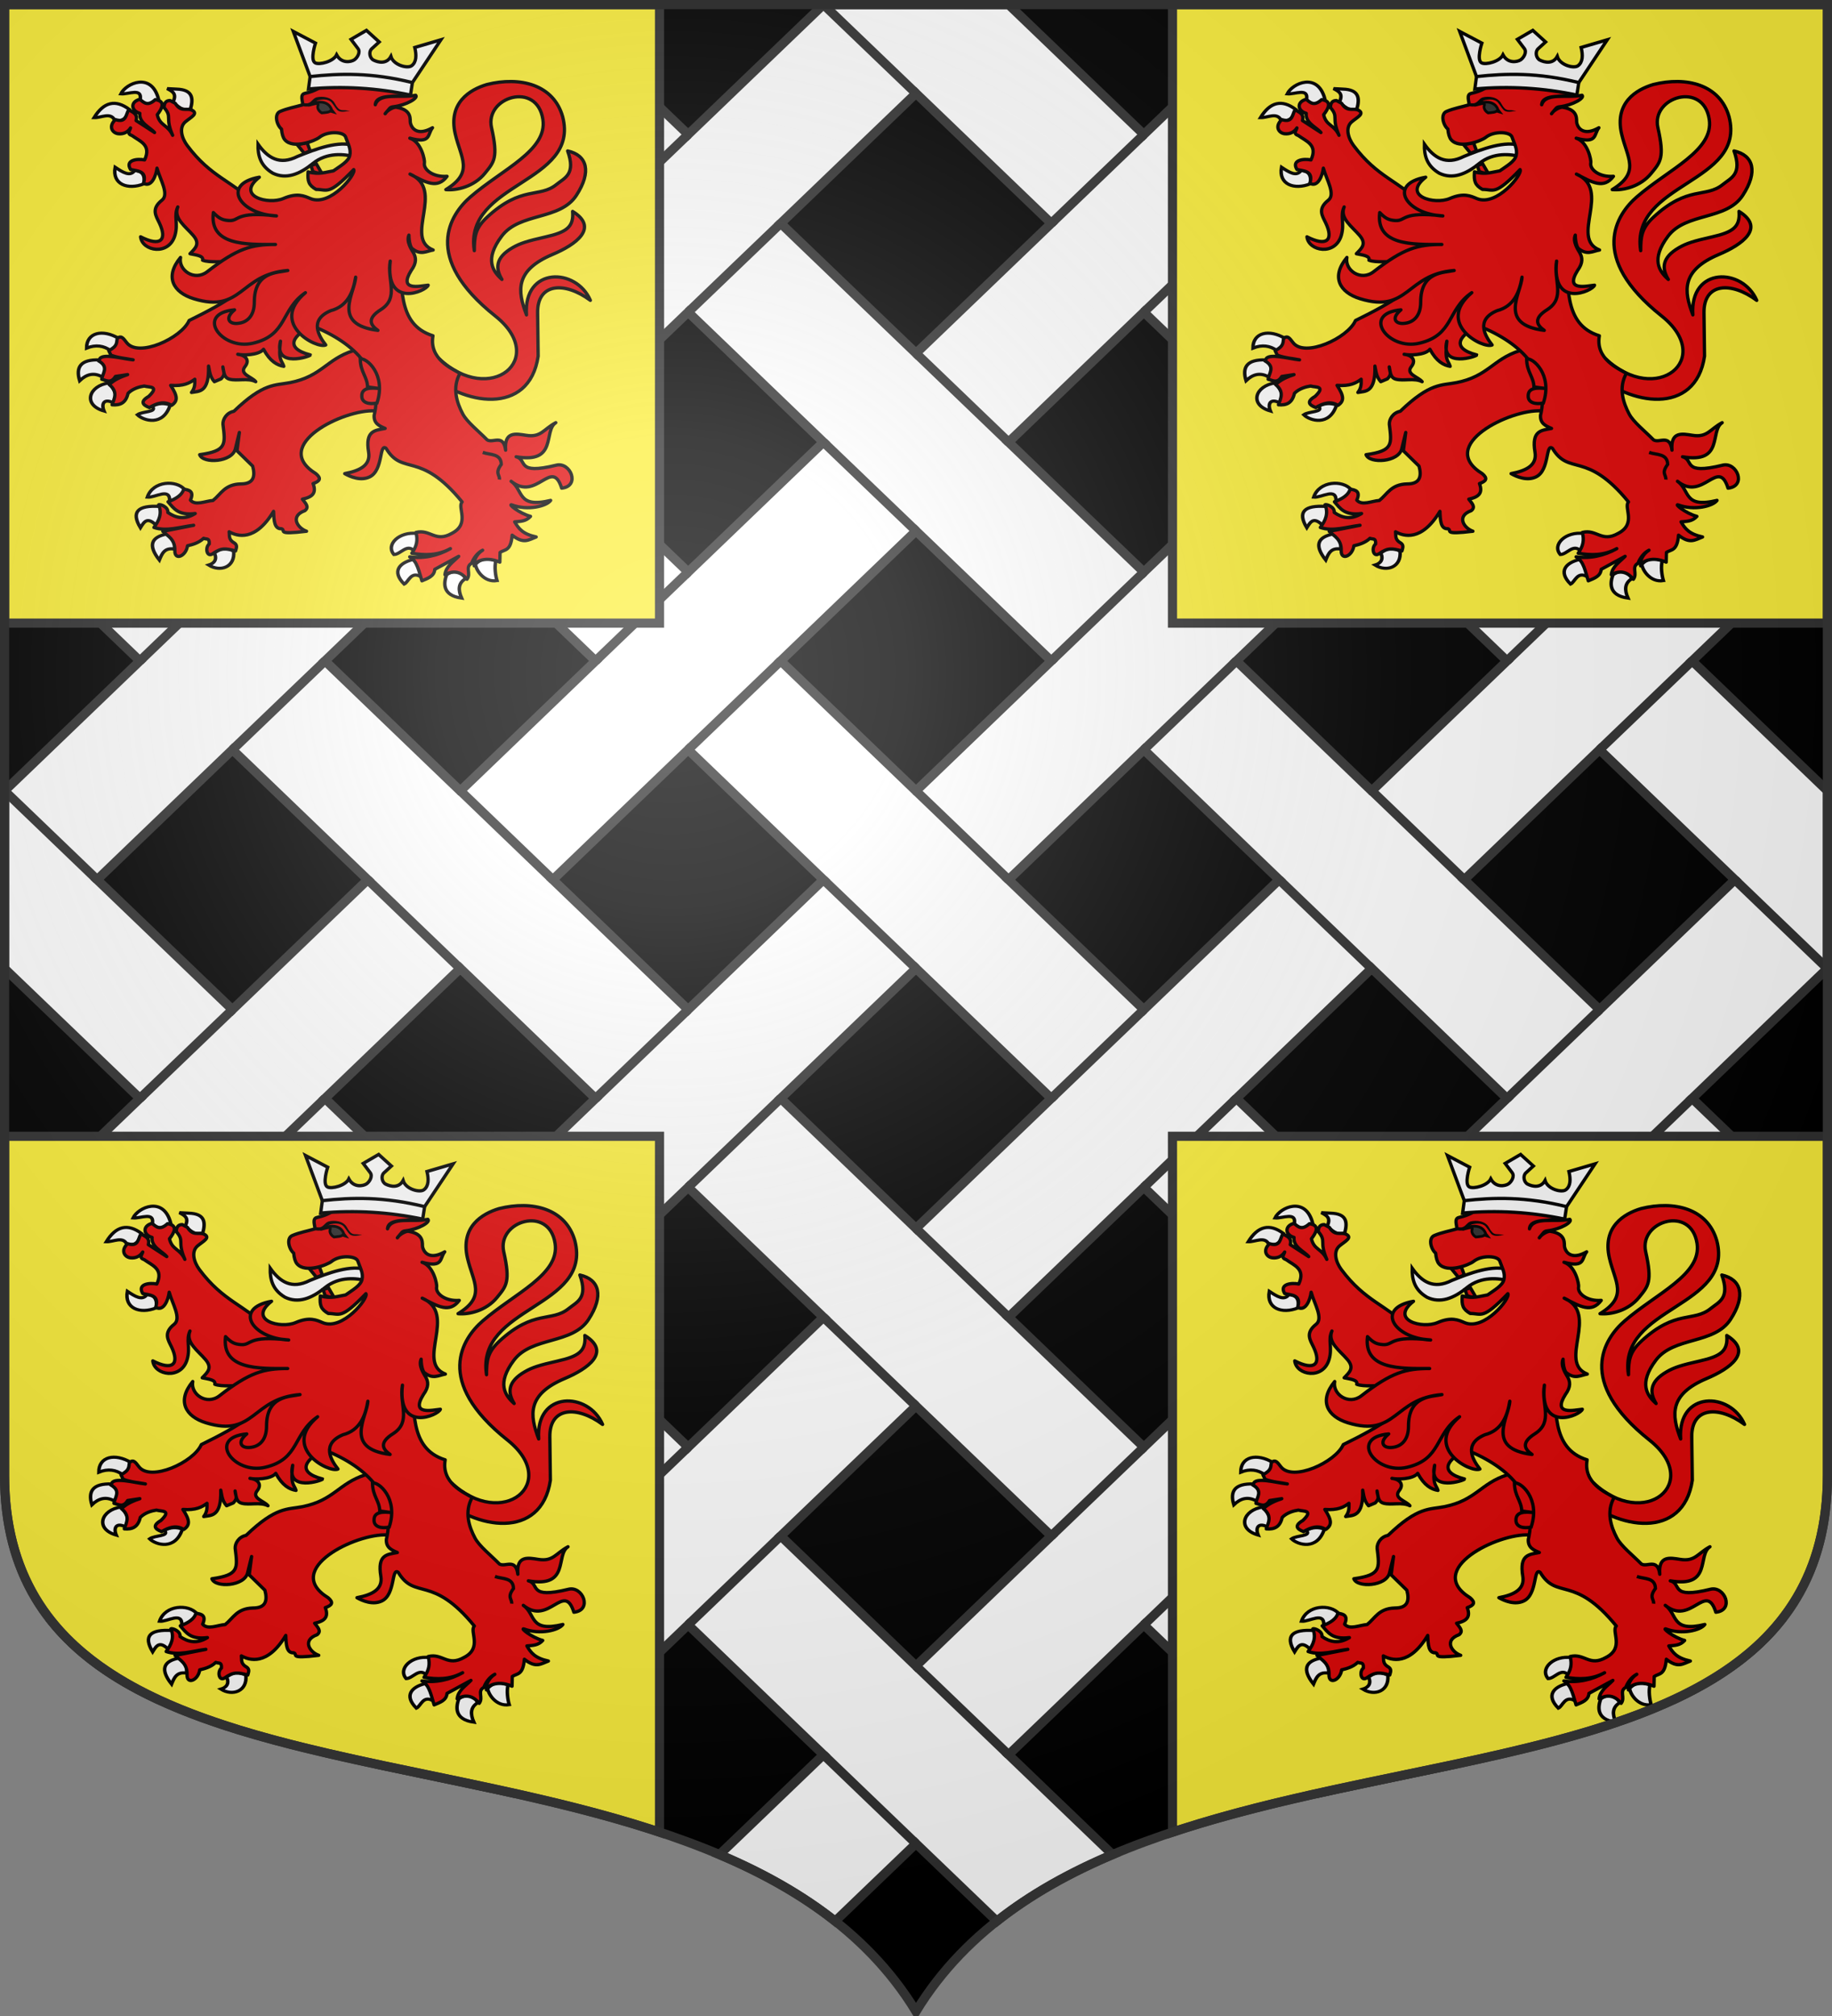<?xml version="1.0" encoding="UTF-8" standalone="no"?>
<!-- Created with Inkscape (http://www.inkscape.org/) -->
<svg
   xmlns:dc="http://purl.org/dc/elements/1.1/"
   xmlns:cc="http://creativecommons.org/ns#"
   xmlns:rdf="http://www.w3.org/1999/02/22-rdf-syntax-ns#"
   xmlns:svg="http://www.w3.org/2000/svg"
   xmlns="http://www.w3.org/2000/svg"
   xmlns:xlink="http://www.w3.org/1999/xlink"
   xmlns:sodipodi="http://sodipodi.sourceforge.net/DTD/sodipodi-0.dtd"
   xmlns:inkscape="http://www.inkscape.org/namespaces/inkscape"
   width="600"
   height="660"
   id="svg2383"
   sodipodi:version="0.32"
   inkscape:version="0.46"
   version="1.0"
   sodipodi:docname="Blason_Manonville-A_54.svg"
   inkscape:output_extension="org.inkscape.output.svg.inkscape">
  <rect width="100%" height="100%" fill="#808080" stroke="none"/>
  <defs
     id="defs2385">
    <clipPath
       id="shield_cut">
      <path
         d="M -298.5,-298.5 L -298.5,183 C -298.5,312.055 -66.86,248.948 0,358.5 C 66.86,248.948 298.5,312.055 298.5,183 L 298.5,-298.5 L -298.5,-298.5 z"
         id="shield" />
    </clipPath>
    <radialGradient
       r="405"
       cy="-80"
       cx="-80"
       gradientUnits="userSpaceOnUse"
       id="Gradient1">
      <stop
         id="stop2521"
         offset="0"
         style="stop-color:#fff;stop-opacity:0.31" />
      <stop
         id="stop2523"
         offset="0.19"
         style="stop-color:#fff;stop-opacity:0.25" />
      <stop
         id="stop2525"
         offset="0.6"
         style="stop-color:#6b6b6b;stop-opacity:0.125" />
      <stop
         id="stop2527"
         offset="1"
         style="stop-color:#000;stop-opacity:0.125" />
    </radialGradient>
    <g
       id="f">
      <rect
         id="rect1964"
         style="fill:#28166f"
         y="-30"
         x="-50"
         height="60"
         width="100" />
      <g
         id="g1966"
         style="fill:#ffffff"
         transform="translate(0,-20)">
        <path
           id="path1968"
           d="M -1.212,27.818 C -1.212,22.175 -2.091,20.471 -4.542,13.98 C -5.709,10.888 -5.024,7.103 -2.858,3.601 C -2.082,2.346 -1.114,1.214 0,0 C 1.114,1.214 2.082,2.346 2.858,3.601 C 5.024,7.103 5.709,10.888 4.542,13.98 C 2.091,20.471 1.212,22.175 1.212,27.818 L -1.212,27.818 z" />
        <path
           id="rwi"
           d="M 2.922,27.672 C 2.922,21.721 5.239,17.829 8.501,16.66 C 9.949,16.141 11.808,16.387 13.519,18.107 C 15.638,20.236 16.255,26.1 10.036,27.228 C 10.694,26.272 10.655,24.147 9.322,23.441 C 8.331,22.916 7.209,23.188 6.646,23.564 C 5.822,24.116 4.917,25.67 4.967,27.672 L 2.922,27.672 z" />
        <path
           id="path1971"
           d="M 1.777,30.183 C 1.79,32.191 2.795,33.518 4.516,34.257 C 4.295,34.955 3.257,36.378 1.831,36.281 C 1.55,37.787 1.282,38.632 0,40 C -1.282,38.632 -1.55,37.787 -1.831,36.281 C -3.257,36.378 -4.295,34.955 -4.516,34.257 C -2.795,33.518 -1.79,32.191 -1.777,30.183 L 1.777,30.183 z" />
        <use
           xlink:href="#rwi"
           height="400"
           width="800"
           y="0"
           x="0"
           id="use1973"
           transform="scale(-1,1)" />
        <rect
           id="rect1975"
           y="27.331"
           x="-7.923"
           height="3.218"
           width="15.846" />
      </g>
    </g>
    <g
       id="s">
      <g
         id="c">
        <path
           id="t"
           d="M 0,0 L 0,1 L 0.5,1 L 0,0 z"
           transform="matrix(0.951,0.309,-0.309,0.951,0,-1)" />
        <use
           xlink:href="#t"
           transform="scale(-1,1)"
           id="use2144"
           x="0"
           y="0"
           width="810"
           height="540" />
      </g>
      <g
         id="a">
        <use
           xlink:href="#c"
           transform="matrix(0.309,0.951,-0.951,0.309,0,0)"
           id="use2147"
           x="0"
           y="0"
           width="810"
           height="540" />
        <use
           xlink:href="#c"
           transform="matrix(-0.809,0.588,-0.588,-0.809,0,0)"
           id="use2149"
           x="0"
           y="0"
           width="810"
           height="540" />
      </g>
      <use
         xlink:href="#a"
         transform="scale(-1,1)"
         id="use2151"
         x="0"
         y="0"
         width="810"
         height="540" />
    </g>
    <g
       id="s-4">
      <g
         id="c-6">
        <path
           id="t-0"
           d="M 0,0 L 0,1 L 0.5,1 L 0,0 z"
           transform="matrix(0.951,0.309,-0.309,0.951,0,-1)" />
        <use
           xlink:href="#t-0"
           transform="scale(-1,1)"
           id="use2144-7"
           x="0"
           y="0"
           width="810"
           height="540" />
      </g>
      <g
         id="a-1">
        <use
           xlink:href="#c-6"
           transform="matrix(0.309,0.951,-0.951,0.309,0,0)"
           id="use2147-7"
           x="0"
           y="0"
           width="810"
           height="540" />
        <use
           xlink:href="#c-6"
           transform="matrix(-0.809,0.588,-0.588,-0.809,0,0)"
           id="use2149-7"
           x="0"
           y="0"
           width="810"
           height="540" />
      </g>
      <use
         xlink:href="#a-1"
         transform="scale(-1,1)"
         id="use2151-7"
         x="0"
         y="0"
         width="810"
         height="540" />
    </g>
  </defs>
  <sodipodi:namedview
     id="base"
     pagecolor="#ffffff"
     bordercolor="#666666"
     borderopacity="1.0"
     inkscape:pageopacity="0.0"
     inkscape:pageshadow="2"
     inkscape:zoom="1.1621212"
     inkscape:cx="300"
     inkscape:cy="330"
     inkscape:document-units="px"
     inkscape:current-layer="layer1"
     showgrid="false"
     showborder="true"
     inkscape:showpageshadow="true"
     inkscape:window-width="1280"
     inkscape:window-height="977"
     inkscape:window-x="-4"
     inkscape:window-y="-4"
     inkscape:object-nodes="true"
     objecttolerance="9" />
  <g
     inkscape:label="Fond écu"
     inkscape:groupmode="layer"
     id="layer1"
     transform="translate(0,-392.362)">
    <use
       id="use2532"
       xlink:href="#shield"
       style="fill:#000000"
       x="0"
       y="0"
       width="744.094"
       height="1052.362"
       transform="translate(300,692.362)" />
    <g
       id="layer3"
       inkscape:label="Meubles"
       transform="translate(300,692.362)" />
    <g
       id="layer2"
       inkscape:label="Reflet final"
       transform="translate(300,692.362)" />
    <g
       id="g2561"
       inkscape:label="Contour final"
       transform="translate(300,692.362)" />
    <path
       style="fill:#ffffff;fill-opacity:1;fill-rule:nonzero;stroke:#313131;stroke-width:3;stroke-linecap:butt;stroke-linejoin:miter;stroke-miterlimit:4;stroke-dasharray:none;stroke-dashoffset:0;stroke-opacity:1"
       d="M 1.5,393.862 L 1.5,422.925 L 45.812,465.487 L 1.5,508.018 L 1.5,566.206 L 45.812,608.737 L 1.5,651.268 L 1.5,709.456 L 45.812,751.956 L 1.5,794.487 L 1.5,852.706 L 45.812,895.237 L 16.844,923.018 C 25.393,933.704 37.133,941.844 51.031,948.393 L 76.125,924.3 L 123.719,969.987 C 130.31,971.394 137.001,972.812 143.719,974.206 L 161.375,977.925 C 163.586,978.402 165.792,978.871 168,979.362 L 225.375,924.3 L 269.688,966.831 L 235.625,999.518 C 249.484,1005.385 262.316,1012.475 273.531,1021.331 L 300,995.925 L 326.469,1021.331 C 337.684,1012.475 350.516,1005.385 364.375,999.518 L 330.312,966.831 L 374.625,924.3 L 432,979.362 C 434.208,978.871 436.414,978.402 438.625,977.925 L 456.281,974.206 C 462.999,972.812 469.69,971.394 476.281,969.987 L 523.875,924.3 L 548.969,948.393 C 562.867,941.844 574.607,933.704 583.156,923.018 L 554.188,895.237 L 598.5,852.706 L 598.5,794.487 L 554.188,751.956 L 598.469,709.425 L 598.5,651.268 L 554.188,608.737 L 598.5,566.206 L 598.5,507.987 L 554.188,465.456 L 598.5,422.925 L 598.5,393.862 L 568.188,393.862 L 523.875,436.393 L 479.562,393.862 L 449.25,393.862 L 418.938,393.862 L 374.625,436.393 L 330.312,393.862 L 300,393.862 L 269.688,393.862 L 225.375,436.393 L 181.062,393.862 L 150.75,393.862 L 120.438,393.862 L 76.125,436.393 L 31.812,393.862 L 1.5,393.862 z M 150.75,422.925 L 195.062,465.487 L 150.75,508.018 L 106.438,465.487 L 150.75,422.925 z M 300,422.925 L 344.312,465.487 L 300,508.018 L 255.688,465.487 L 300,422.925 z M 449.25,422.925 L 493.562,465.487 L 449.25,508.018 L 404.938,465.487 L 449.25,422.925 z M 76.125,494.55 L 120.438,537.112 L 76.125,579.643 L 31.812,537.112 L 76.125,494.55 z M 225.375,494.55 L 269.688,537.112 L 225.375,579.643 L 181.062,537.112 L 225.375,494.55 z M 374.625,494.55 L 418.938,537.112 L 374.625,579.643 L 330.312,537.112 L 374.625,494.55 z M 523.875,494.55 L 568.188,537.112 L 523.875,579.643 L 479.562,537.112 L 523.875,494.55 z M 150.75,566.175 L 195.062,608.737 L 150.781,651.268 L 150.75,651.268 L 150.719,651.268 L 106.438,608.737 L 150.75,566.175 z M 300,566.175 L 344.312,608.737 L 300.031,651.268 L 300,651.268 L 299.969,651.268 L 255.688,608.737 L 300,566.175 z M 449.25,566.175 L 493.562,608.737 L 449.281,651.268 L 449.25,651.268 L 449.219,651.268 L 404.938,608.737 L 449.25,566.175 z M 76.125,637.8 L 120.438,680.362 L 76.125,722.893 L 31.812,680.362 L 76.125,637.8 z M 225.375,637.8 L 269.688,680.362 L 225.375,722.893 L 181.062,680.362 L 225.375,637.8 z M 374.625,637.8 L 418.938,680.362 L 374.625,722.893 L 330.312,680.362 L 374.625,637.8 z M 523.875,637.8 L 568.188,680.362 L 523.875,722.893 L 479.562,680.362 L 523.875,637.8 z M 150.719,709.425 L 150.75,709.456 L 150.781,709.425 L 195.062,751.987 L 150.75,794.518 L 106.438,751.956 L 150.719,709.425 z M 299.969,709.425 L 300,709.456 L 300.031,709.425 L 344.312,751.956 L 300,794.518 L 255.688,751.956 L 299.969,709.425 z M 449.219,709.425 L 449.25,709.456 L 449.281,709.425 L 493.562,751.987 L 449.25,794.518 L 404.938,751.956 L 449.219,709.425 z M 76.125,781.05 L 120.438,823.612 L 76.125,866.143 L 31.812,823.581 L 76.125,781.05 z M 225.375,781.05 L 269.688,823.612 L 225.375,866.143 L 181.062,823.581 L 225.375,781.05 z M 374.625,781.05 L 418.938,823.612 L 374.625,866.143 L 330.312,823.581 L 374.625,781.05 z M 523.875,781.05 L 568.188,823.612 L 523.875,866.143 L 479.562,823.581 L 523.875,781.05 z M 150.75,852.675 L 195.062,895.237 L 150.75,937.768 L 106.438,895.206 L 150.75,852.675 z M 300,852.675 L 344.312,895.206 L 300,937.768 L 255.688,895.206 L 300,852.675 z M 449.25,852.675 L 493.562,895.237 L 449.25,937.768 L 404.938,895.206 L 449.25,852.675 z"
       id="path10375"
       sodipodi:nodetypes="ccccccccccccccccccccccccccccccccccccccccccccccccccccccccccccccccccccccccccccccccccccccccccccccccccccccccccccccccccccccccccccccccccccccccccccccccccccccccccccccccccccccccccccccccccccccccccccccccccc" />
    <g
       id="g11752"
       transform="translate(0,700)">
      <path
         id="path10499"
         d="M 195.062,-234.513 L 225.375,-263.607"
         style="fill:none;fill-opacity:1;fill-rule:nonzero;stroke:#313131;stroke-width:3;stroke-linecap:butt;stroke-linejoin:miter;stroke-miterlimit:4;stroke-dasharray:none;stroke-dashoffset:0;stroke-opacity:1" />
      <path
         id="path10501"
         d="M 225.375,-205.45 L 255.688,-234.513"
         style="fill:none;fill-opacity:1;fill-rule:nonzero;stroke:#313131;stroke-width:3;stroke-linecap:butt;stroke-linejoin:miter;stroke-miterlimit:4;stroke-dasharray:none;stroke-dashoffset:0;stroke-opacity:1" />
      <path
         id="path10503"
         d="M 181.062,-162.888 L 150.75,-191.982"
         style="fill:none;fill-opacity:1;fill-rule:nonzero;stroke:#313131;stroke-width:3;stroke-linecap:butt;stroke-linejoin:miter;stroke-miterlimit:4;stroke-dasharray:none;stroke-dashoffset:0;stroke-opacity:1" />
      <path
         id="path10505"
         d="M 150.75,-133.825 L 120.438,-162.888"
         style="fill:none;fill-opacity:1;fill-rule:nonzero;stroke:#313131;stroke-width:3;stroke-linecap:butt;stroke-linejoin:miter;stroke-miterlimit:4;stroke-dasharray:none;stroke-dashoffset:0;stroke-opacity:1" />
      <path
         id="path10507"
         d="M 76.125,-205.45 L 106.438,-234.513"
         style="fill:none;fill-opacity:1;fill-rule:nonzero;stroke:#313131;stroke-width:3;stroke-linecap:butt;stroke-linejoin:miter;stroke-miterlimit:4;stroke-dasharray:none;stroke-dashoffset:0;stroke-opacity:1" />
      <path
         id="path10509"
         d="M 45.812,-234.513 L 76.125,-263.607"
         style="fill:none;fill-opacity:1;fill-rule:nonzero;stroke:#313131;stroke-width:3;stroke-linecap:butt;stroke-linejoin:miter;stroke-miterlimit:4;stroke-dasharray:none;stroke-dashoffset:0;stroke-opacity:1" />
      <path
         id="path10511"
         d="M 31.812,-162.888 L 1.5,-191.982"
         style="fill:none;fill-opacity:1;fill-rule:nonzero;stroke:#313131;stroke-width:3;stroke-linecap:butt;stroke-linejoin:miter;stroke-miterlimit:4;stroke-dasharray:none;stroke-dashoffset:0;stroke-opacity:1" />
      <path
         id="path10513"
         d="M 269.688,-162.888 L 300,-133.825"
         style="fill:none;fill-opacity:1;fill-rule:nonzero;stroke:#313131;stroke-width:3;stroke-linecap:butt;stroke-linejoin:miter;stroke-miterlimit:4;stroke-dasharray:none;stroke-dashoffset:0;stroke-opacity:1" />
      <path
         id="path10515"
         d="M 330.312,-162.888 L 300,-191.982"
         style="fill:none;fill-opacity:1;fill-rule:nonzero;stroke:#313131;stroke-width:3;stroke-linecap:butt;stroke-linejoin:miter;stroke-miterlimit:4;stroke-dasharray:none;stroke-dashoffset:0;stroke-opacity:1" />
      <path
         id="path10517"
         d="M 344.312,-234.513 L 374.625,-263.607"
         style="fill:none;fill-opacity:1;fill-rule:nonzero;stroke:#313131;stroke-width:3;stroke-linecap:butt;stroke-linejoin:miter;stroke-miterlimit:4;stroke-dasharray:none;stroke-dashoffset:0;stroke-opacity:1" />
      <path
         id="path10519"
         d="M 374.625,-205.45 L 404.938,-234.513"
         style="fill:none;fill-opacity:1;fill-rule:nonzero;stroke:#313131;stroke-width:3;stroke-linecap:butt;stroke-linejoin:miter;stroke-miterlimit:4;stroke-dasharray:none;stroke-dashoffset:0;stroke-opacity:1" />
      <path
         id="path10521"
         d="M 479.562,-162.888 L 449.25,-191.982"
         style="fill:none;fill-opacity:1;fill-rule:nonzero;stroke:#313131;stroke-width:3;stroke-linecap:butt;stroke-linejoin:miter;stroke-miterlimit:4;stroke-dasharray:none;stroke-dashoffset:0;stroke-opacity:1" />
      <path
         id="path10523"
         d="M 449.25,-133.825 L 418.938,-162.888"
         style="fill:none;fill-opacity:1;fill-rule:nonzero;stroke:#313131;stroke-width:3;stroke-linecap:butt;stroke-linejoin:miter;stroke-miterlimit:4;stroke-dasharray:none;stroke-dashoffset:0;stroke-opacity:1" />
      <path
         id="path10525"
         d="M 493.562,-234.513 L 523.875,-263.607"
         style="fill:none;fill-opacity:1;fill-rule:nonzero;stroke:#313131;stroke-width:3;stroke-linecap:butt;stroke-linejoin:miter;stroke-miterlimit:4;stroke-dasharray:none;stroke-dashoffset:0;stroke-opacity:1" />
      <path
         id="path10527"
         d="M 523.875,-205.45 L 554.188,-234.544"
         style="fill:none;fill-opacity:1;fill-rule:nonzero;stroke:#313131;stroke-width:3;stroke-linecap:butt;stroke-linejoin:miter;stroke-miterlimit:4;stroke-dasharray:none;stroke-dashoffset:0;stroke-opacity:1" />
      <path
         id="path10529"
         d="M 449.25,-277.075 L 418.938,-306.138"
         style="fill:none;fill-opacity:1;fill-rule:nonzero;stroke:#313131;stroke-width:3;stroke-linecap:butt;stroke-linejoin:miter;stroke-miterlimit:4;stroke-dasharray:none;stroke-dashoffset:0;stroke-opacity:1" />
      <path
         id="path10531"
         d="M 300,-277.075 L 269.688,-306.138"
         style="fill:none;fill-opacity:1;fill-rule:nonzero;stroke:#313131;stroke-width:3;stroke-linecap:butt;stroke-linejoin:miter;stroke-miterlimit:4;stroke-dasharray:none;stroke-dashoffset:0;stroke-opacity:1" />
      <path
         id="path10533"
         d="M 150.75,-277.075 L 120.438,-306.138"
         style="fill:none;fill-opacity:1;fill-rule:nonzero;stroke:#313131;stroke-width:3;stroke-linecap:butt;stroke-linejoin:miter;stroke-miterlimit:4;stroke-dasharray:none;stroke-dashoffset:0;stroke-opacity:1" />
      <path
         id="path10535"
         d="M 493.562,-91.263 L 523.875,-120.357"
         style="fill:none;fill-opacity:1;fill-rule:nonzero;stroke:#313131;stroke-width:3;stroke-linecap:butt;stroke-linejoin:miter;stroke-miterlimit:4;stroke-dasharray:none;stroke-dashoffset:0;stroke-opacity:1" />
      <path
         id="path10537"
         d="M 523.875,-62.2 L 554.188,-91.263"
         style="fill:none;fill-opacity:1;fill-rule:nonzero;stroke:#313131;stroke-width:3;stroke-linecap:butt;stroke-linejoin:miter;stroke-miterlimit:4;stroke-dasharray:none;stroke-dashoffset:0;stroke-opacity:1" />
      <path
         id="path10539"
         d="M 598.5,-133.794 L 568.188,-162.888"
         style="fill:none;fill-opacity:1;fill-rule:nonzero;stroke:#313131;stroke-width:3;stroke-linecap:butt;stroke-linejoin:miter;stroke-miterlimit:4;stroke-dasharray:none;stroke-dashoffset:0;stroke-opacity:1" />
      <path
         id="path10541"
         d="M 45.812,-91.263 L 76.125,-120.357"
         style="fill:none;fill-opacity:1;fill-rule:nonzero;stroke:#313131;stroke-width:3;stroke-linecap:butt;stroke-linejoin:miter;stroke-miterlimit:4;stroke-dasharray:none;stroke-dashoffset:0;stroke-opacity:1" />
      <path
         id="path10543"
         d="M 76.125,-62.2 L 106.438,-91.263"
         style="fill:none;fill-opacity:1;fill-rule:nonzero;stroke:#313131;stroke-width:3;stroke-linecap:butt;stroke-linejoin:miter;stroke-miterlimit:4;stroke-dasharray:none;stroke-dashoffset:0;stroke-opacity:1" />
      <path
         id="path10545"
         d="M 150.781,-48.732 L 181.062,-19.638"
         style="fill:none;fill-opacity:1;fill-rule:nonzero;stroke:#313131;stroke-width:3;stroke-linecap:butt;stroke-linejoin:miter;stroke-miterlimit:4;stroke-dasharray:none;stroke-dashoffset:0;stroke-opacity:1" />
      <path
         id="path10547"
         d="M 120.438,-19.638 L 150.719,9.425"
         style="fill:none;fill-opacity:1;fill-rule:nonzero;stroke:#313131;stroke-width:3;stroke-linecap:butt;stroke-linejoin:miter;stroke-miterlimit:4;stroke-dasharray:none;stroke-dashoffset:0;stroke-opacity:1" />
      <path
         id="path10549"
         d="M 195.062,-91.263 L 225.375,-120.357"
         style="fill:none;fill-opacity:1;fill-rule:nonzero;stroke:#313131;stroke-width:3;stroke-linecap:butt;stroke-linejoin:miter;stroke-miterlimit:4;stroke-dasharray:none;stroke-dashoffset:0;stroke-opacity:1" />
      <path
         id="path10551"
         d="M 225.375,-62.2 L 255.688,-91.263"
         style="fill:none;fill-opacity:1;fill-rule:nonzero;stroke:#313131;stroke-width:3;stroke-linecap:butt;stroke-linejoin:miter;stroke-miterlimit:4;stroke-dasharray:none;stroke-dashoffset:0;stroke-opacity:1" />
      <path
         id="path10553"
         d="M 344.312,-91.263 L 374.625,-120.357"
         style="fill:none;fill-opacity:1;fill-rule:nonzero;stroke:#313131;stroke-width:3;stroke-linecap:butt;stroke-linejoin:miter;stroke-miterlimit:4;stroke-dasharray:none;stroke-dashoffset:0;stroke-opacity:1" />
      <path
         id="path10555"
         d="M 374.625,-62.2 L 404.938,-91.263"
         style="fill:none;fill-opacity:1;fill-rule:nonzero;stroke:#313131;stroke-width:3;stroke-linecap:butt;stroke-linejoin:miter;stroke-miterlimit:4;stroke-dasharray:none;stroke-dashoffset:0;stroke-opacity:1" />
      <path
         id="path10557"
         d="M 269.688,-19.638 L 300.031,9.425"
         style="fill:none;fill-opacity:1;fill-rule:nonzero;stroke:#313131;stroke-width:3;stroke-linecap:butt;stroke-linejoin:miter;stroke-miterlimit:4;stroke-dasharray:none;stroke-dashoffset:0;stroke-opacity:1" />
      <path
         id="path10559"
         d="M 299.969,-48.732 L 330.312,-19.638"
         style="fill:none;fill-opacity:1;fill-rule:nonzero;stroke:#313131;stroke-width:3;stroke-linecap:butt;stroke-linejoin:miter;stroke-miterlimit:4;stroke-dasharray:none;stroke-dashoffset:0;stroke-opacity:1" />
      <path
         id="path10561"
         d="M 418.938,-19.638 L 449.219,9.425"
         style="fill:none;fill-opacity:1;fill-rule:nonzero;stroke:#313131;stroke-width:3;stroke-linecap:butt;stroke-linejoin:miter;stroke-miterlimit:4;stroke-dasharray:none;stroke-dashoffset:0;stroke-opacity:1" />
      <path
         id="path10563"
         d="M 449.281,-48.732 L 479.562,-19.638"
         style="fill:none;fill-opacity:1;fill-rule:nonzero;stroke:#313131;stroke-width:3;stroke-linecap:butt;stroke-linejoin:miter;stroke-miterlimit:4;stroke-dasharray:none;stroke-dashoffset:0;stroke-opacity:1" />
      <path
         id="path10567"
         d="M 568.188,-19.638 L 598.469,9.425"
         style="fill:none;fill-opacity:1;fill-rule:nonzero;stroke:#313131;stroke-width:3;stroke-linecap:butt;stroke-linejoin:miter;stroke-miterlimit:4;stroke-dasharray:none;stroke-dashoffset:0;stroke-opacity:1" />
      <path
         id="path10569"
         d="M 195.062,51.987 L 225.375,22.893"
         style="fill:none;fill-opacity:1;fill-rule:nonzero;stroke:#313131;stroke-width:3;stroke-linecap:butt;stroke-linejoin:miter;stroke-miterlimit:4;stroke-dasharray:none;stroke-dashoffset:0;stroke-opacity:1" />
      <path
         id="path10571"
         d="M 225.375,81.05 L 255.688,51.956"
         style="fill:none;fill-opacity:1;fill-rule:nonzero;stroke:#313131;stroke-width:3;stroke-linecap:butt;stroke-linejoin:miter;stroke-miterlimit:4;stroke-dasharray:none;stroke-dashoffset:0;stroke-opacity:1" />
      <path
         id="path10573"
         d="M 76.125,81.05 L 106.438,51.956"
         style="fill:none;fill-opacity:1;fill-rule:nonzero;stroke:#313131;stroke-width:3;stroke-linecap:butt;stroke-linejoin:miter;stroke-miterlimit:4;stroke-dasharray:none;stroke-dashoffset:0;stroke-opacity:1" />
      <path
         id="path10575"
         d="M 45.812,51.956 L 76.125,22.893"
         style="fill:none;fill-opacity:1;fill-rule:nonzero;stroke:#313131;stroke-width:3;stroke-linecap:butt;stroke-linejoin:miter;stroke-miterlimit:4;stroke-dasharray:none;stroke-dashoffset:0;stroke-opacity:1" />
      <path
         id="path10577"
         d="M 344.312,51.956 L 374.625,22.893"
         style="fill:none;fill-opacity:1;fill-rule:nonzero;stroke:#313131;stroke-width:3;stroke-linecap:butt;stroke-linejoin:miter;stroke-miterlimit:4;stroke-dasharray:none;stroke-dashoffset:0;stroke-opacity:1" />
      <path
         id="path10579"
         d="M 374.625,81.05 L 404.938,51.956"
         style="fill:none;fill-opacity:1;fill-rule:nonzero;stroke:#313131;stroke-width:3;stroke-linecap:butt;stroke-linejoin:miter;stroke-miterlimit:4;stroke-dasharray:none;stroke-dashoffset:0;stroke-opacity:1" />
      <path
         id="path10581"
         d="M 493.562,51.987 L 523.875,22.893"
         style="fill:none;fill-opacity:1;fill-rule:nonzero;stroke:#313131;stroke-width:3;stroke-linecap:butt;stroke-linejoin:miter;stroke-miterlimit:4;stroke-dasharray:none;stroke-dashoffset:0;stroke-opacity:1" />
      <path
         id="path10583"
         d="M 523.875,81.05 L 554.188,51.956"
         style="fill:none;fill-opacity:1;fill-rule:nonzero;stroke:#313131;stroke-width:3;stroke-linecap:butt;stroke-linejoin:miter;stroke-miterlimit:4;stroke-dasharray:none;stroke-dashoffset:0;stroke-opacity:1" />
      <path
         id="path10585"
         d="M 150.75,152.675 L 120.438,123.612"
         style="fill:none;fill-opacity:1;fill-rule:nonzero;stroke:#313131;stroke-width:3;stroke-linecap:butt;stroke-linejoin:miter;stroke-miterlimit:4;stroke-dasharray:none;stroke-dashoffset:0;stroke-opacity:1" />
      <path
         id="path10587"
         d="M 181.062,123.581 L 150.75,94.518"
         style="fill:none;fill-opacity:1;fill-rule:nonzero;stroke:#313131;stroke-width:3;stroke-linecap:butt;stroke-linejoin:miter;stroke-miterlimit:4;stroke-dasharray:none;stroke-dashoffset:0;stroke-opacity:1" />
      <path
         id="path10589"
         d="M 300,152.675 L 269.688,123.612"
         style="fill:none;fill-opacity:1;fill-rule:nonzero;stroke:#313131;stroke-width:3;stroke-linecap:butt;stroke-linejoin:miter;stroke-miterlimit:4;stroke-dasharray:none;stroke-dashoffset:0;stroke-opacity:1" />
      <path
         id="path10591"
         d="M 330.312,123.581 L 300,94.518"
         style="fill:none;fill-opacity:1;fill-rule:nonzero;stroke:#313131;stroke-width:3;stroke-linecap:butt;stroke-linejoin:miter;stroke-miterlimit:4;stroke-dasharray:none;stroke-dashoffset:0;stroke-opacity:1" />
      <path
         id="path10593"
         d="M 479.562,123.581 L 449.25,94.518"
         style="fill:none;fill-opacity:1;fill-rule:nonzero;stroke:#313131;stroke-width:3;stroke-linecap:butt;stroke-linejoin:miter;stroke-miterlimit:4;stroke-dasharray:none;stroke-dashoffset:0;stroke-opacity:1" />
      <path
         id="path10595"
         d="M 449.25,152.675 L 418.938,123.612"
         style="fill:none;fill-opacity:1;fill-rule:nonzero;stroke:#313131;stroke-width:3;stroke-linecap:butt;stroke-linejoin:miter;stroke-miterlimit:4;stroke-dasharray:none;stroke-dashoffset:0;stroke-opacity:1" />
      <path
         id="path10597"
         d="M 568.188,123.612 L 598.5,152.706"
         style="fill:none;fill-opacity:1;fill-rule:nonzero;stroke:#313131;stroke-width:3;stroke-linecap:butt;stroke-linejoin:miter;stroke-miterlimit:4;stroke-dasharray:none;stroke-dashoffset:0;stroke-opacity:1" />
      <path
         id="path10599"
         d="M 493.562,195.237 L 523.875,166.143"
         style="fill:none;fill-opacity:1;fill-rule:nonzero;stroke:#313131;stroke-width:3;stroke-linecap:butt;stroke-linejoin:miter;stroke-miterlimit:4;stroke-dasharray:none;stroke-dashoffset:0;stroke-opacity:1" />
      <path
         id="path10601"
         d="M 523.875,224.3 L 554.188,195.237"
         style="fill:none;fill-opacity:1;fill-rule:nonzero;stroke:#313131;stroke-width:3;stroke-linecap:butt;stroke-linejoin:miter;stroke-miterlimit:4;stroke-dasharray:none;stroke-dashoffset:0;stroke-opacity:1" />
      <path
         id="path10603"
         d="M 344.312,195.206 L 374.625,166.143"
         style="fill:none;fill-opacity:1;fill-rule:nonzero;stroke:#313131;stroke-width:3;stroke-linecap:butt;stroke-linejoin:miter;stroke-miterlimit:4;stroke-dasharray:none;stroke-dashoffset:0;stroke-opacity:1" />
      <path
         id="path10605"
         d="M 374.625,224.3 L 404.938,195.206"
         style="fill:none;fill-opacity:1;fill-rule:nonzero;stroke:#313131;stroke-width:3;stroke-linecap:butt;stroke-linejoin:miter;stroke-miterlimit:4;stroke-dasharray:none;stroke-dashoffset:0;stroke-opacity:1" />
      <path
         id="path10607"
         d="M 195.062,195.237 L 225.375,166.143"
         style="fill:none;fill-opacity:1;fill-rule:nonzero;stroke:#313131;stroke-width:3;stroke-linecap:butt;stroke-linejoin:miter;stroke-miterlimit:4;stroke-dasharray:none;stroke-dashoffset:0;stroke-opacity:1" />
      <path
         id="path10609"
         d="M 225.375,224.3 L 255.688,195.206"
         style="fill:none;fill-opacity:1;fill-rule:nonzero;stroke:#313131;stroke-width:3;stroke-linecap:butt;stroke-linejoin:miter;stroke-miterlimit:4;stroke-dasharray:none;stroke-dashoffset:0;stroke-opacity:1" />
      <path
         id="path10611"
         d="M 45.812,195.237 L 76.125,166.143"
         style="fill:none;fill-opacity:1;fill-rule:nonzero;stroke:#313131;stroke-width:3;stroke-linecap:butt;stroke-linejoin:miter;stroke-miterlimit:4;stroke-dasharray:none;stroke-dashoffset:0;stroke-opacity:1" />
      <path
         id="path10613"
         d="M 76.125,224.3 L 106.438,195.206"
         style="fill:none;fill-opacity:1;fill-rule:nonzero;stroke:#313131;stroke-width:3;stroke-linecap:butt;stroke-linejoin:miter;stroke-miterlimit:4;stroke-dasharray:none;stroke-dashoffset:0;stroke-opacity:1" />
      <path
         id="path10615"
         d="M 31.812,123.581 L 1.5,94.487"
         style="fill:none;fill-opacity:1;fill-rule:nonzero;stroke:#313131;stroke-width:3;stroke-linecap:butt;stroke-linejoin:miter;stroke-miterlimit:4;stroke-dasharray:none;stroke-dashoffset:0;stroke-opacity:1" />
      <path
         style="fill:none;fill-opacity:1;fill-rule:nonzero;stroke:#313131;stroke-width:3;stroke-linecap:butt;stroke-linejoin:miter;stroke-miterlimit:4;stroke-dasharray:none;stroke-dashoffset:0;stroke-opacity:1"
         d="M 181.062,266.831 L 150.75,237.768"
         id="path10617" />
      <path
         id="path10619"
         d="M 269.688,266.831 L 300,295.925"
         style="fill:none;fill-opacity:1;fill-rule:nonzero;stroke:#313131;stroke-width:3;stroke-linecap:butt;stroke-linejoin:miter;stroke-miterlimit:4;stroke-dasharray:none;stroke-dashoffset:0;stroke-opacity:1" />
      <path
         id="path10621"
         d="M 300,237.768 L 330.312,266.831"
         style="fill:none;fill-opacity:1;fill-rule:nonzero;stroke:#313131;stroke-width:3;stroke-linecap:butt;stroke-linejoin:miter;stroke-miterlimit:4;stroke-dasharray:none;stroke-dashoffset:0;stroke-opacity:1" />
      <path
         style="fill:none;fill-opacity:1;fill-rule:nonzero;stroke:#313131;stroke-width:3;stroke-linecap:butt;stroke-linejoin:miter;stroke-miterlimit:4;stroke-dasharray:none;stroke-dashoffset:0;stroke-opacity:1"
         d="M 479.562,266.831 L 449.25,237.768"
         id="path10627" />
      <path
         id="path10629"
         d="M 31.812,-19.638 L 1.5,-48.732"
         style="fill:none;fill-opacity:1;fill-rule:nonzero;stroke:#313131;stroke-width:3;stroke-linecap:butt;stroke-linejoin:miter;stroke-miterlimit:4;stroke-dasharray:none;stroke-dashoffset:0;stroke-opacity:1" />
    </g>
    <path
       style="fill:#fcef3c;stroke:#313131;stroke-width:3;stroke-opacity:1"
       d="M 1.5,393.862 L 1.5,596.362 L 216,596.362 L 216,393.862 L 1.5,393.862 z M 384,393.862 L 384,596.362 L 598.5,596.362 L 598.5,393.862 L 384,393.862 z M 1.5,764.362 L 1.5,875.362 C 1.5,969.027 123.519,961.48 216,992.175 L 216,764.362 L 1.5,764.362 z M 384,764.362 L 384,992.175 C 476.481,961.48 598.5,969.027 598.5,875.362 L 598.5,764.362 L 384,764.362 z"
       id="path10489" />
    <g
       id="g2807"
       inkscape:label="Meubles"
       transform="matrix(2.75,0,0,2.75,-292.496,-1471.424)" />
    <g
       id="g4626"
       inkscape:label="Meubles"
       transform="matrix(2.75,0,0,2.75,3048.573,508.079)" />
  </g>
  <g
     inkscape:groupmode="layer"
     id="layer6"
     inkscape:label="Meubles">
    <g
       transform="translate(0,-392.362)"
       id="g12612">
      <g
         transform="matrix(0.352,0,0,0.352,26.546,456.255)"
         id="g12571">
        <path
           sodipodi:nodetypes="cssssscscccsscsscsscsccscc"
           id="path3833"
           d="M 333.139,152.022 C 380.864,196.821 435.393,152.142 385.285,112.288 C 316.584,57.645 343.721,17.723 362.268,1.643 C 392.065,-24.191 434.089,-41.541 429.7,-70.457 C 424.243,-106.413 375.49,-91.328 381.921,-62.764 C 388.249,-34.653 384.301,-30.836 375.753,-20.327 C 365.631,-7.883 349.582,-4.221 339.416,-5.166 C 365.851,-21.329 353.362,-34.348 348.143,-56.981 C 341.477,-85.896 361.636,-98.143 377.572,-102.89 C 408.441,-110.612 439.664,-102.904 448.106,-72.969 C 464.233,-10.625 355.98,-12.103 365.904,51.603 C 365.975,38.61 366.625,30.84 377.859,20.428 C 409.907,-9.275 426.381,2.968 442.323,-9.915 C 450.118,-16.214 460.524,-19.475 452.732,-41.129 C 470.94,-37.082 475.249,-21.881 460.811,0.255 C 445.63,23.528 408.061,15.958 391.396,38.114 C 375.065,59.826 383.174,70.904 391.597,78.374 C 385.552,68.294 385.198,58.185 401.635,48.76 C 408.534,44.804 414.965,42.731 432.245,38.826 C 451.714,34.426 458.588,29.591 457.362,15.121 C 482.216,30.41 460.384,45.989 438.702,55.132 C 403.685,69.899 405.87,88.905 414.44,111.354 C 411.374,66.342 460.758,67.215 473.872,97.817 C 449.842,80.025 424.462,81.643 424.805,109.383 L 425.305,149.74 C 417.014,205.783 354.886,195.55 321.912,164.57"
           style="fill:#e20909;fill-opacity:1;stroke:#000000;stroke-width:3.081;stroke-linejoin:round;stroke-miterlimit:4;stroke-dasharray:none;stroke-opacity:1" />
        <path
           style="fill:#ffffff;fill-opacity:1;stroke:#000000;stroke-width:3.081;stroke-miterlimit:4;stroke-dasharray:none;stroke-opacity:1"
           d="M 164.639,-47.433 C 164.415,-36.996 166.775,-27.328 178.448,-20.429 C 190.686,-14.531 203.164,-19.195 215.723,-29.516 C 228.997,-40.132 244.965,-38.27 255.047,-35.638 C 256.707,-40.547 254.67,-42.542 255.122,-45.829 C 240.05,-51.246 218.105,-42.839 201.4,-36.016 C 184.674,-27.565 173.712,-34.646 164.639,-47.433 z"
           id="path3835"
           sodipodi:nodetypes="ccccccc" />
        <g
           transform="matrix(1.094,0,0,0.995,-847.269,-196.376)"
           id="g3892"
           style="fill:#ffffff;stroke:#000000;stroke-width:2.954;stroke-opacity:1">
          <path
             style="fill:#ffffff;fill-opacity:1;stroke:#000000;stroke-width:2.954;stroke-linejoin:miter;stroke-miterlimit:4;stroke-dasharray:none;stroke-opacity:1"
             d="M 862.664,472.577 C 855.476,463.366 835.582,464.284 830.832,479.663 C 837.648,480.342 850.288,470.055 849.838,483.483 C 858.143,483.015 860.546,478.79 862.664,472.577 z"
             id="path3838"
             sodipodi:nodetypes="cccc" />
          <path
             style="fill:#ffffff;fill-opacity:1;stroke:#000000;stroke-width:2.954;stroke-miterlimit:4;stroke-dasharray:none;stroke-opacity:1"
             d="M 838.453,505.987 C 830.975,497.956 828.393,502.102 824.949,508.23 C 816.762,493.269 822.908,487.055 841.32,488.327 C 843.516,493.04 842.344,500.573 838.453,505.987 z"
             id="path3840"
             sodipodi:nodetypes="cccc" />
          <path
             style="fill:#ffffff;fill-opacity:1;stroke:#000000;stroke-width:2.954;stroke-miterlimit:4;stroke-dasharray:none;stroke-opacity:1"
             d="M 847.459,514.084 C 834.368,516.89 830.977,524.397 841.064,538.435 C 843.251,532.571 845.42,526.686 853.598,528.133 C 855.081,523.343 852.891,518.452 847.459,514.084 z"
             id="path3842"
             sodipodi:nodetypes="cccc" />
          <path
             style="fill:#ffffff;fill-opacity:1;stroke:#000000;stroke-width:2.954;stroke-miterlimit:4;stroke-dasharray:none;stroke-opacity:1"
             d="M 887.874,531.879 C 890.435,537.852 887.784,541.535 883.014,543.118 C 892.915,549.972 905.768,545.084 904.244,530.006 C 897.135,525.985 893.169,527.399 887.874,531.879 z"
             id="path3844"
             sodipodi:nodetypes="cccc" />
        </g>
        <path
           sodipodi:nodetypes="cscccsccccccccccccccccccccccccccccccccc"
           id="path3846"
           d="M 252.981,144.779 C 228.339,152.65 223.99,168.441 194.664,174.315 C 180.477,177.156 170.152,174.126 142.18,201.019 C 135.133,202.401 131.78,208.693 132.037,213.116 C 134.271,231.715 135.772,237.82 110.384,241.377 C 113.477,249.957 140.913,248.45 143.628,235.705 C 144.053,233.713 147.309,220.701 147.309,220.701 L 145.086,237.728 L 159.674,251.999 C 162.327,261.843 160.456,268.628 148.497,268.588 C 133.532,268.992 130.23,278.027 122.741,283.963 C 115.551,284.472 106.414,289.108 101.763,283.62 C 105.62,275.124 100.187,274.138 95.526,273.443 C 94.138,278.593 88.741,282.313 80.947,285.177 C 86.266,291.187 90.305,298.175 106.218,296.101 C 96.433,302.098 88.149,300.316 80.73,295.092 C 81.435,290.072 73.589,287.111 72.2,288.009 C 75.561,295.914 72.657,302.659 67.826,309.049 C 79.428,313.098 92.327,308.507 104.76,307.026 L 76.087,312.69 C 81.012,317.294 87.511,320.149 87.265,330.493 C 86.872,340.235 97.677,335.911 99.054,326.097 C 103.39,325.043 109.382,323.586 113.993,319.164 C 116.941,320.398 119.586,318.416 119.258,324.424 C 115.188,327.66 116.87,336.987 122.264,333.627 C 130.484,327.723 134.631,328.452 143.763,330.897 C 144.234,328.739 145.898,325.82 142.863,323.662 C 136.944,320.37 138.33,317.135 137.806,313.095 C 145.257,317.217 161.989,322.541 179.113,294.078 C 179.441,303.082 179.908,310.56 186.462,310.234 C 191.044,311.725 180.687,316.133 209.79,312.572 C 201.64,309.799 193.916,298.612 208.263,293.42 C 212.768,289.863 208.523,286.306 205.968,282.749 C 215.711,280.657 219.108,276.803 215.894,268.238 C 222.307,266.008 223.771,263.421 218.531,259.035 C 175.555,232.525 244.626,198.881 273.392,200.614 L 297.69,187.667 L 282.139,143.565 L 252.981,144.779 z"
           style="fill:#e20909;fill-opacity:1;stroke:#000000;stroke-width:3.081;stroke-linejoin:round;stroke-miterlimit:4;stroke-dasharray:none;stroke-opacity:1" />
        <g
           transform="matrix(1.094,0,0,0.995,-847.269,-196.376)"
           id="g3882"
           style="fill:#ffffff;stroke:#000000;stroke-width:2.954;stroke-opacity:1">
          <path
             style="fill:#ffffff;fill-opacity:1;stroke:#000000;stroke-width:2.954;stroke-miterlimit:4;stroke-dasharray:none;stroke-opacity:1"
             d="M 799.626,342.685 C 793.774,338.06 787.06,336.855 779.162,340.343 C 779.106,325.805 792.784,322.121 806.788,331.446 C 805.376,336.085 803.722,340.503 799.626,342.685 z"
             id="path3849"
             sodipodi:nodetypes="cccc" />
          <path
             style="fill:#ffffff;fill-opacity:1;stroke:#000000;stroke-width:2.954;stroke-miterlimit:4;stroke-dasharray:none;stroke-opacity:1"
             d="M 773.279,370.783 C 769.861,358.309 773.827,350.73 790.161,351.348 C 793.098,355.22 797.453,357.91 793.231,367.739 C 785.442,362.5 779.028,364.815 773.279,370.783 z"
             id="path3851"
             sodipodi:nodetypes="cccc" />
          <path
             style="fill:#ffffff;fill-opacity:1;stroke:#000000;stroke-width:2.954;stroke-miterlimit:4;stroke-dasharray:none;stroke-opacity:1"
             d="M 798.091,372.89 C 803.036,379.212 806.283,385.534 802.439,391.857 C 794.439,386.826 791.28,391.913 793.998,399.115 C 775.538,393.305 781.104,375.503 798.091,372.89 z"
             id="path3853"
             sodipodi:nodetypes="cccc" />
          <path
             style="fill:#ffffff;fill-opacity:1;stroke:#000000;stroke-width:2.954;stroke-miterlimit:4;stroke-dasharray:none;stroke-opacity:1"
             d="M 834.925,394.666 C 840.419,391.503 845.458,391.677 850.272,393.496 C 844.294,413.872 827.566,408.23 822.391,402.628 C 826.735,399.156 839.892,400.411 834.925,394.666 z"
             id="path3855"
             sodipodi:nodetypes="cccc" />
        </g>
        <g
           transform="matrix(1.094,0,0,0.995,-847.269,-196.376)"
           id="g3912"
           style="fill:#ffffff;stroke:#000000;stroke-width:2.954;stroke-opacity:1">
          <path
             style="fill:#ffffff;fill-opacity:1;stroke:#000000;stroke-width:2.954;stroke-miterlimit:4;stroke-dasharray:none;stroke-opacity:1"
             d="M 828.018,186.74 C 814.197,192.783 800.773,187.301 803.463,171.286 C 810.031,176.021 816.149,180.423 820.089,174.33 C 825.777,174.564 829.136,177.784 828.018,186.74 z"
             id="path3858"
             sodipodi:nodetypes="cccc" />
          <path
             style="fill:#ffffff;fill-opacity:1;stroke:#000000;stroke-width:2.954;stroke-miterlimit:4;stroke-dasharray:none;stroke-opacity:1"
             d="M 802.951,127.031 C 799.413,119.605 791.513,125.156 785.557,124.924 C 793.82,110.121 803.811,107.649 815.485,117.197 C 813.451,123.223 811.622,129.511 802.951,127.031 z"
             id="path3860"
             sodipodi:nodetypes="cccc" />
          <path
             style="fill:#ffffff;fill-opacity:1;stroke:#000000;stroke-width:2.954;stroke-miterlimit:4;stroke-dasharray:none;stroke-opacity:1"
             d="M 808.322,102.68 C 814.725,103.316 826.831,96.494 824.693,108.299 C 829.537,113.875 834.771,113.02 840.296,107.363 C 834.235,81.957 812.632,92.838 808.322,102.68 z"
             id="path3862"
             sodipodi:nodetypes="cccc" />
          <path
             style="fill:#ffffff;fill-opacity:1;stroke:#000000;stroke-width:2.954;stroke-miterlimit:4;stroke-dasharray:none;stroke-opacity:1"
             d="M 852.574,110.641 C 856.125,102.573 852.476,100.563 847.714,97.763 L 855.644,98.231 C 869.511,98.678 870.004,106.776 867.666,116.495 C 860.643,119.558 857.045,114.003 852.574,110.641 z"
             id="path3864"
             sodipodi:nodetypes="ccccc" />
        </g>
        <g
           transform="matrix(1.094,0,0,0.995,-847.269,-196.376)"
           id="g3902"
           style="fill:#ffffff;stroke:#000000;stroke-width:2.954;stroke-opacity:1">
          <path
             style="fill:#ffffff;fill-opacity:1;stroke:#000000;stroke-width:2.954;stroke-miterlimit:4;stroke-dasharray:none;stroke-opacity:1"
             d="M 1060.277,513.615 C 1063.924,519.732 1061.276,524.737 1057.464,529.538 C 1051.37,523.107 1046.274,533.114 1040.581,533.284 C 1033.216,523.847 1045.426,511.462 1060.277,513.615 z"
             id="path3867"
             sodipodi:nodetypes="cccc" />
          <path
             style="fill:#ffffff;fill-opacity:1;stroke:#000000;stroke-width:2.954;stroke-miterlimit:4;stroke-dasharray:none;stroke-opacity:1"
             d="M 1063.602,554.123 C 1064.5,549.322 1064.845,544.657 1056.696,537.967 C 1045.367,541.022 1038.428,548.922 1049.278,560.914 C 1053.043,559.086 1054.933,548.365 1063.602,554.123 z"
             id="path3869"
             sodipodi:nodetypes="cccc" />
          <path
             style="fill:#ffffff;fill-opacity:1;stroke:#000000;stroke-width:2.954;stroke-miterlimit:4;stroke-dasharray:none;stroke-opacity:1"
             d="M 1085.345,552.25 C 1093.294,545.781 1099.939,550.348 1101.204,555.997 C 1095.254,560.145 1095.033,566.251 1098.134,574.026 C 1080.946,571.416 1083.073,559.15 1085.345,552.25 z"
             id="path3871"
             sodipodi:nodetypes="cccc" />
          <path
             style="fill:#ffffff;fill-opacity:1;stroke:#000000;stroke-width:2.954;stroke-miterlimit:4;stroke-dasharray:none;stroke-opacity:1"
             d="M 1127.295,539.138 C 1125.858,544.384 1126.946,553.033 1128.236,557.655 C 1117.18,559.612 1110.359,547.811 1109.901,542.416 C 1114.509,537.299 1118.595,535.516 1127.295,539.138 z"
             id="path3873"
             sodipodi:nodetypes="cccc" />
        </g>
        <path
           sodipodi:nodetypes="ccccccsccccccsscscscccccscccccccccccccccccccccccscsccccccccscscccccccccccccccccccccscccscccccsccccsscccccccc"
           id="path3875"
           d="M 54.664,-89.139 C 45.442,-86.759 46.601,-78.346 54.712,-76.094 C 53.772,-67.11 64.351,-63.092 68.389,-58.253 L 51.222,-69.398 C 52.863,-76.009 47.893,-77.124 44.338,-79.41 C 41.531,-75.019 42.344,-66.976 31.973,-70.282 C 25.063,-63.931 29.12,-57.726 34.692,-57.121 C 39.517,-56.598 43.633,-58.661 46.038,-62.534 C 45.426,-60.023 42.151,-57.197 47.44,-55.388 C 54.803,-50.019 65.655,-46.823 59.126,-32.781 C 52.227,-34.121 40.687,-32.727 46.038,-23.936 C 51.425,-22.301 62.013,-23.293 58.064,-11.058 C 65.644,-6.869 69.771,-18.23 70.658,-25.113 C 73.63,-14.319 82.2,-0.795 75.273,4.685 C 64.979,12.829 69.641,19.154 72.851,25.877 C 80.493,41.88 73.796,48.172 55.392,38.743 C 56.828,52.089 81.864,56.752 87.411,37.223 C 90.565,26.118 86.004,19.364 89.987,10.959 C 85.677,21.499 97.329,29.167 104.466,37.587 C 111.11,45.425 106.227,49.442 101.364,54.463 C 107.079,55.708 114.312,56.328 113.05,60.477 C 119.471,63.061 132.983,61.198 139.477,62.155 L 144.632,91.335 C 134.44,99.298 117.456,108.314 100.547,116.587 C 93.314,133.116 53.32,151.322 42.475,137.189 C 39.038,132.711 37.397,130.326 33.673,133.145 C 32.842,136.793 34.358,140.242 25.769,144.608 L 27.851,148.888 C 35.483,151.584 41.64,151.826 48.46,153.169 C 38.511,152.188 18.501,146.338 17.005,153.154 L 16.165,154.018 C 26.327,159.74 19.96,165.49 19.267,171.212 C 23.506,172.253 27.734,175.508 31.973,168.63 L 43.318,166.896 C 32.529,170.475 29.871,173.212 26.109,176.059 C 34.557,182.876 30.996,188.868 28.871,194.951 C 36.312,195.596 41.702,193.397 43.738,184.292 C 48.206,179.836 54.319,178.186 58.786,177.51 C 63.417,178.924 73.381,177.179 62.908,187.203 C 54.755,191.945 57.148,195.07 63.588,197.534 C 70.461,193.539 77.324,191.192 84.197,195.517 C 90.277,191.447 89.913,186.871 83.379,176.908 C 95.469,177.781 100.896,174.81 105.826,171.212 C 105.816,175.101 106.303,178.866 102.766,183.489 C 109.628,182.175 119.306,184.132 118.628,158.978 C 119.682,163.811 119.751,168.644 124.056,173.476 L 130.323,170.825 C 134.89,165.962 132.281,164.613 131.959,159.75 C 132.957,164.262 132.705,169.731 138.163,171.154 C 145.521,173.072 155.117,169.717 162.554,173.476 C 159.056,168.997 146.909,166.562 152.569,159.42 C 157.876,152.724 151.616,148.44 145.819,147.994 C 149.806,149.067 165.236,149.085 169.81,143.348 C 175.881,154.651 182.574,158.244 188.645,159.184 C 186.94,153.594 183.295,154.354 185.544,135.818 C 179.262,161.353 213.744,149.796 213.419,148.605 C 187.761,142.005 198.291,129.515 215.203,121.611 C 256.609,138.224 281.948,165.691 272.697,204.857 C 272.316,212.41 277.629,214.667 282.937,216.957 C 273.482,218.838 264.173,218.736 267.555,239.033 C 269.543,250.965 259.978,256.212 245.331,258.987 C 250.431,261.875 260.229,266.079 268.629,261.962 C 281.356,255.723 277.242,230.459 283.787,235.46 C 299.466,261.508 315.094,237.078 354.549,285.308 C 349.771,290.315 362.319,305.602 345.02,314.531 C 329.503,323.411 324.978,310.363 311.663,313.682 C 313.433,321.046 312.45,326.208 307.753,333.034 C 319.729,335.082 331.685,335.27 343.66,328.753 C 331.9,335.39 318.574,338.22 305.799,336.395 C 312.913,340.039 314.655,351.154 317.144,358.683 C 322.626,356.363 328.648,354.484 329.128,347.999 L 351.394,335.9 C 346.339,341.134 339.435,345.266 338.561,352.987 C 347.459,348.239 353.909,350.826 359.085,357.233 C 363.217,351.88 356.949,345.863 363.378,342.423 C 364.932,338.204 368.347,332.876 373.618,330.204 C 367.563,334.001 365.021,340.613 365.827,344.741 C 365.128,342.749 373.966,334.612 389.651,341.304 L 389.85,332.326 C 394.169,329.207 399.881,331.429 401.111,316.229 C 411.803,324.7 416.335,320.597 423.462,317.892 C 410.988,315.201 407.201,310.237 403.454,303.847 C 408.994,303.306 413.909,303.481 418.188,298.74 C 407.44,295.88 396.481,286.514 400.984,288.174 C 415.774,293.627 433.221,289.196 436.933,283.893 C 405.402,291.501 411.925,274.302 400.134,266.098 C 423.975,285.477 438.032,243.439 447.174,272.501 C 464.792,270.646 455.385,247.897 442.202,251.132 C 403.851,260.546 415.882,246.06 404.829,243.314 C 443.817,249.957 429.758,219.286 441.714,211.602 C 430.261,217.674 428.016,225.569 414.156,223.36 C 404.766,221.935 393.544,219.334 395.035,237.158 C 392.995,221.753 383.375,230.891 377.91,227.641 C 369.573,219.159 359.171,211.059 355.15,203.465 C 349.597,192.98 345.066,179.12 352.571,165.745 C 344.652,161.095 323.686,152.277 327.428,130.775 C 293.024,120.066 299.715,82.58 295.492,51.739 L 163.064,8.825 C 140.664,-13.447 120.959,-16.446 98.773,-46.19 C 93.696,-52.996 90.797,-62.929 97.079,-68.219 C 102.246,-72.57 110.05,-76.072 102.426,-79.41 C 97.497,-80.887 92.568,-77.331 87.639,-85.424 L 82.837,-88.007 C 79.244,-88.012 77.242,-85.998 77.313,-81.426 C 85.226,-72.215 77.837,-72.788 85.217,-55.671 C 80.538,-65.932 73.262,-64.37 70.923,-74.846 C 75.541,-80.756 78.975,-87.437 69.069,-88.856 C 61.77,-82.218 58.429,-86.212 54.664,-89.139 z"
           style="fill:#e20909;fill-opacity:1;stroke:#000000;stroke-width:3.081;stroke-linejoin:round;stroke-miterlimit:4;stroke-dasharray:none;stroke-opacity:1" />
        <path
           sodipodi:nodetypes="cccccc"
           id="path3877"
           d="M 259.785,152.411 C 259.949,164.68 266.266,168.684 266.588,178.361 L 278.914,180.035 C 268.795,178.601 261.321,179.348 261.242,186.453 C 260.858,193.17 268.049,194.822 275.336,193.331 C 284.227,166.644 265.298,150.844 259.785,152.411 z"
           style="fill:#e20909;fill-opacity:1;stroke:#000000;stroke-width:3.081;stroke-miterlimit:4;stroke-dasharray:none;stroke-opacity:1" />
        <path
           sodipodi:nodetypes="ccc"
           id="path3879"
           d="M 373.745,239.254 C 380.501,241.745 390.724,240.038 390.997,250.381 C 384.757,258.88 389.709,259.924 389.296,264.542"
           style="opacity:0.98;fill:none;fill-opacity:1;stroke:#000000;stroke-width:3.081;stroke-miterlimit:4;stroke-dasharray:none;stroke-opacity:1" />
        <path
           sodipodi:nodetypes="ccccc"
           style="fill:#e20909;fill-opacity:1;stroke:#000000;stroke-width:3.081;stroke-miterlimit:4;stroke-dasharray:none;stroke-opacity:1"
           d="M 224.011,-20.36 L 218.873,-29.18 L 213.869,-27.607 L 215.678,-21.985 C 220.361,-20.145 220.048,-20.892 224.011,-20.36 z"
           id="path3881" />
        <path
           sodipodi:nodetypes="ccccc"
           id="path3883"
           d="M 200.983,-47.138 L 210.395,-48.696 L 213.162,-41.212 L 207.714,-38.94 L 200.983,-47.138 z"
           style="fill:#e20909;fill-opacity:1;stroke:#000000;stroke-width:3.081;stroke-miterlimit:4;stroke-dasharray:none;stroke-opacity:1" />
        <path
           sodipodi:nodetypes="csscscssccccscssccscccscscccccccccscsscscsccsccssccccss"
           id="path3885"
           d="M 246.155,-54.085 C 244.476,-59.085 229.459,-59.947 221.745,-53.75 C 217.872,-50.639 197.329,-42.432 189.552,-51.568 C 187.925,-53.479 186.906,-56.835 186.481,-61.51 C 182.084,-65.044 179.352,-75.382 185.219,-77.855 C 192.177,-80.788 199.251,-81.979 206.268,-84.041 C 206.212,-87.577 203.536,-93.563 208.1,-94.607 C 219.632,-97.245 221.129,-100.212 229.483,-103.369 C 233.443,-104.866 243.229,-106.526 253.776,-105.459 C 267.936,-103.044 296.018,-101.311 302.115,-93.658 C 295.422,-90.552 274.401,-94.79 273.783,-84.098 C 277.632,-95.849 297.098,-90 311.326,-92.9 C 314.169,-90.526 302.989,-83.743 290.546,-82.21 C 287.18,-81.795 287.425,-81.03 282.941,-75.729 C 284.949,-79.022 290.852,-82.167 293.365,-81.757 C 308.558,-79.276 305.792,-69.96 306.417,-67.25 C 307.968,-60.531 314.455,-55.513 327.008,-62.695 C 322.088,-56.62 326.015,-47.518 305.903,-52.988 C 316.93,-49.404 319.926,-32.132 319.498,-30.167 C 318.16,-24.017 327.455,-16.485 340.548,-17.539 C 331.584,-5.521 320.94,-11.715 306.082,-19.599 C 339.416,-5.166 299.65,39.963 327.602,51.003 C 321.256,52.107 316.045,56.133 308.079,49.687 C 306.637,48.52 305.104,43.467 305.062,37.159 C 302.381,43.25 307.579,50.703 309.259,53.666 C 311.671,57.918 312.499,62.79 307.172,70.074 C 294.994,89.601 315.335,84.474 322.959,83.733 C 321.338,89.13 282.725,106.265 287.671,61.312 C 284.442,79.007 296.334,95.26 279.01,106.412 C 265.786,114.697 269.16,120.839 276.181,125.752 C 232.519,120.347 254.863,90.991 255.485,76.26 C 253.136,90.349 247.882,103.387 232.269,107.443 C 211.861,116.053 221.301,131.171 227.675,139.329 C 219.3,143.237 174.628,119.602 208.744,90.692 C 185.455,106.593 192.289,130.102 159.937,137.701 C 130.456,144.625 105.734,109.955 142.811,106.67 C 133.748,114.176 137.388,119.669 144.978,119.298 C 155.234,118.798 161.242,111.53 161.216,99.503 C 161.155,70.746 182.925,72.179 192.338,70.074 C 147.473,73.588 150.241,110.328 104.802,96.305 C 85.644,90.392 77.594,75.906 92.553,57.928 C 90.31,69.848 105.6,80.38 117.422,71.187 C 145.377,49.448 158.759,45.764 180.885,45.849 C 153.177,45.955 119.357,46.799 123.081,16.179 C 128.08,21.324 131.004,23.172 137.502,23.598 C 147.898,24.279 142.897,14.746 181.814,19.304 C 147.445,17.74 130.111,-10.334 165.872,-16.694 C 143.413,0.943 174.199,9.168 188.295,3.1 C 201.308,-2.501 207.903,0.853 213.43,3.177 C 231.947,10.963 256.367,-19.787 253.677,-23.767 C 230.013,0.773 229.532,-5.358 218.662,-5.349 C 211.709,-9.362 210.594,-12.954 211.244,-21.673 C 221.481,-18.767 227.808,-21.517 234.838,-22.616 C 241.341,-27.22 248.604,-31.214 249.986,-36.721 C 251.526,-42.86 248.273,-47.779 246.155,-54.085 z"
           style="fill:#e20909;fill-opacity:1;stroke:#000000;stroke-width:3.081;stroke-linejoin:round;stroke-miterlimit:4;stroke-dasharray:none;stroke-opacity:1" />
        <path
           sodipodi:nodetypes="ccccccscc"
           id="path3887"
           style="fill:#313131;stroke:#000000;stroke-width:2.504;stroke-opacity:1"
           d="M 211.43,-83.593 C 219.185,-87.715 230.154,-88.51 233.186,-79.282 L 234.683,-77.35 L 231.881,-78.204 C 230.358,-76.991 228.182,-76.955 226.224,-76.701 L 223.94,-76.484 C 221.003,-78.213 219.569,-81.147 220.406,-83.375 C 221.855,-87.233 213.682,-83.655 211.43,-83.593 L 211.43,-83.593 z" />
        <path
           d="M 308.303,-104.714 L 334.796,-144.502 L 310.498,-137.367 C 312.204,-130.192 312.148,-123.747 307.572,-120.367 C 303.711,-117.515 290.68,-120.927 288.295,-129.011 C 284.24,-121.655 276.545,-123.397 272.119,-125.617 C 268.561,-127.404 267.417,-133.375 270.468,-136.159 L 277.414,-142.495 L 265.526,-153.268 L 251.175,-144.909 L 257.698,-136.274 C 260.255,-132.887 256.914,-127.567 254.076,-125.778 C 251.115,-123.914 242.386,-122.059 237.79,-130.505 C 234.778,-124.239 221.774,-120.964 217.864,-123.052 C 212.892,-125.707 218.126,-141.41 218.126,-141.41 L 197.493,-152.264 L 213.13,-110.292"
           id="path11607"
           style="fill:#ffffff;fill-opacity:1;stroke:#000000;stroke-width:3.081;stroke-opacity:1"
           sodipodi:nodetypes="cccscscccccscsccc" />
        <path
           style="fill:#ffffff;fill-opacity:1;stroke:#000000;stroke-width:3.081;stroke-miterlimit:4;stroke-dasharray:none;stroke-opacity:1"
           d="M 213.13,-110.292 L 211.6,-98.743 C 243.883,-101.695 275.492,-99.595 306.515,-93.112 L 308.303,-104.714 C 270.12,-114.157 240.693,-113.305 213.13,-110.292 z"
           id="path3890"
           sodipodi:nodetypes="ccccc" />
        <path
           sodipodi:nodetypes="cccccccsccsc"
           id="path3870"
           d="M 218.906,-90.925 C 215.198,-89.646 214.642,-86.276 210.771,-85.453 C 209.104,-85.288 207.592,-85.577 207.592,-85.577 L 206.943,-82.655 C 206.943,-82.655 208.861,-82.277 211.113,-82.5 C 215.674,-82.46 216.708,-86.508 220.103,-88.158 C 224.331,-89.309 229.576,-89.606 232.818,-86.541 C 236.064,-82.61 237.484,-79.3 239.712,-78.277 C 242.96,-76.785 246.731,-78.051 250.24,-78.377 L 246.764,-78.831 C 242.944,-79.647 240.482,-77.149 236.122,-85.306 C 232.812,-91.499 224.401,-92.313 218.906,-90.925 z"
           style="fill:#000000;fill-opacity:1;stroke:none;stroke-width:3;stroke-linecap:round;stroke-linejoin:round;stroke-miterlimit:4;stroke-dasharray:none;stroke-opacity:1" />
      </g>
      <use
         height="660"
         width="600"
         transform="translate(382,0)"
         id="use12606"
         xlink:href="#g12571"
         y="0"
         x="0" />
      <use
         height="660"
         width="600"
         transform="translate(4,368)"
         id="use12608"
         xlink:href="#g12571"
         y="0"
         x="0" />
      <use
         height="660"
         width="600"
         transform="translate(-4,368)"
         id="use12610"
         xlink:href="#use12606"
         y="0"
         x="0" />
    </g>
  </g>
  <g
     inkscape:groupmode="layer"
     id="layer7"
     inkscape:label="Reflet final"
     sodipodi:insensitive="true">
    <use
       transform="translate(300,300)"
       id="use2536"
       xlink:href="#shield"
       style="fill:url(#Gradient1)"
       x="0"
       y="0"
       width="744.094"
       height="1052.362" />
  </g>
  <g
     inkscape:groupmode="layer"
     id="layer5"
     inkscape:label="Contour final"
     sodipodi:insensitive="true">
    <use
       transform="translate(300,300)"
       id="use2539"
       style="fill:none;stroke:#313131;stroke-width:3;stroke-opacity:1"
       xlink:href="#shield"
       x="0"
       y="0"
       width="744.094"
       height="1052.362" />
  </g>
</svg>
